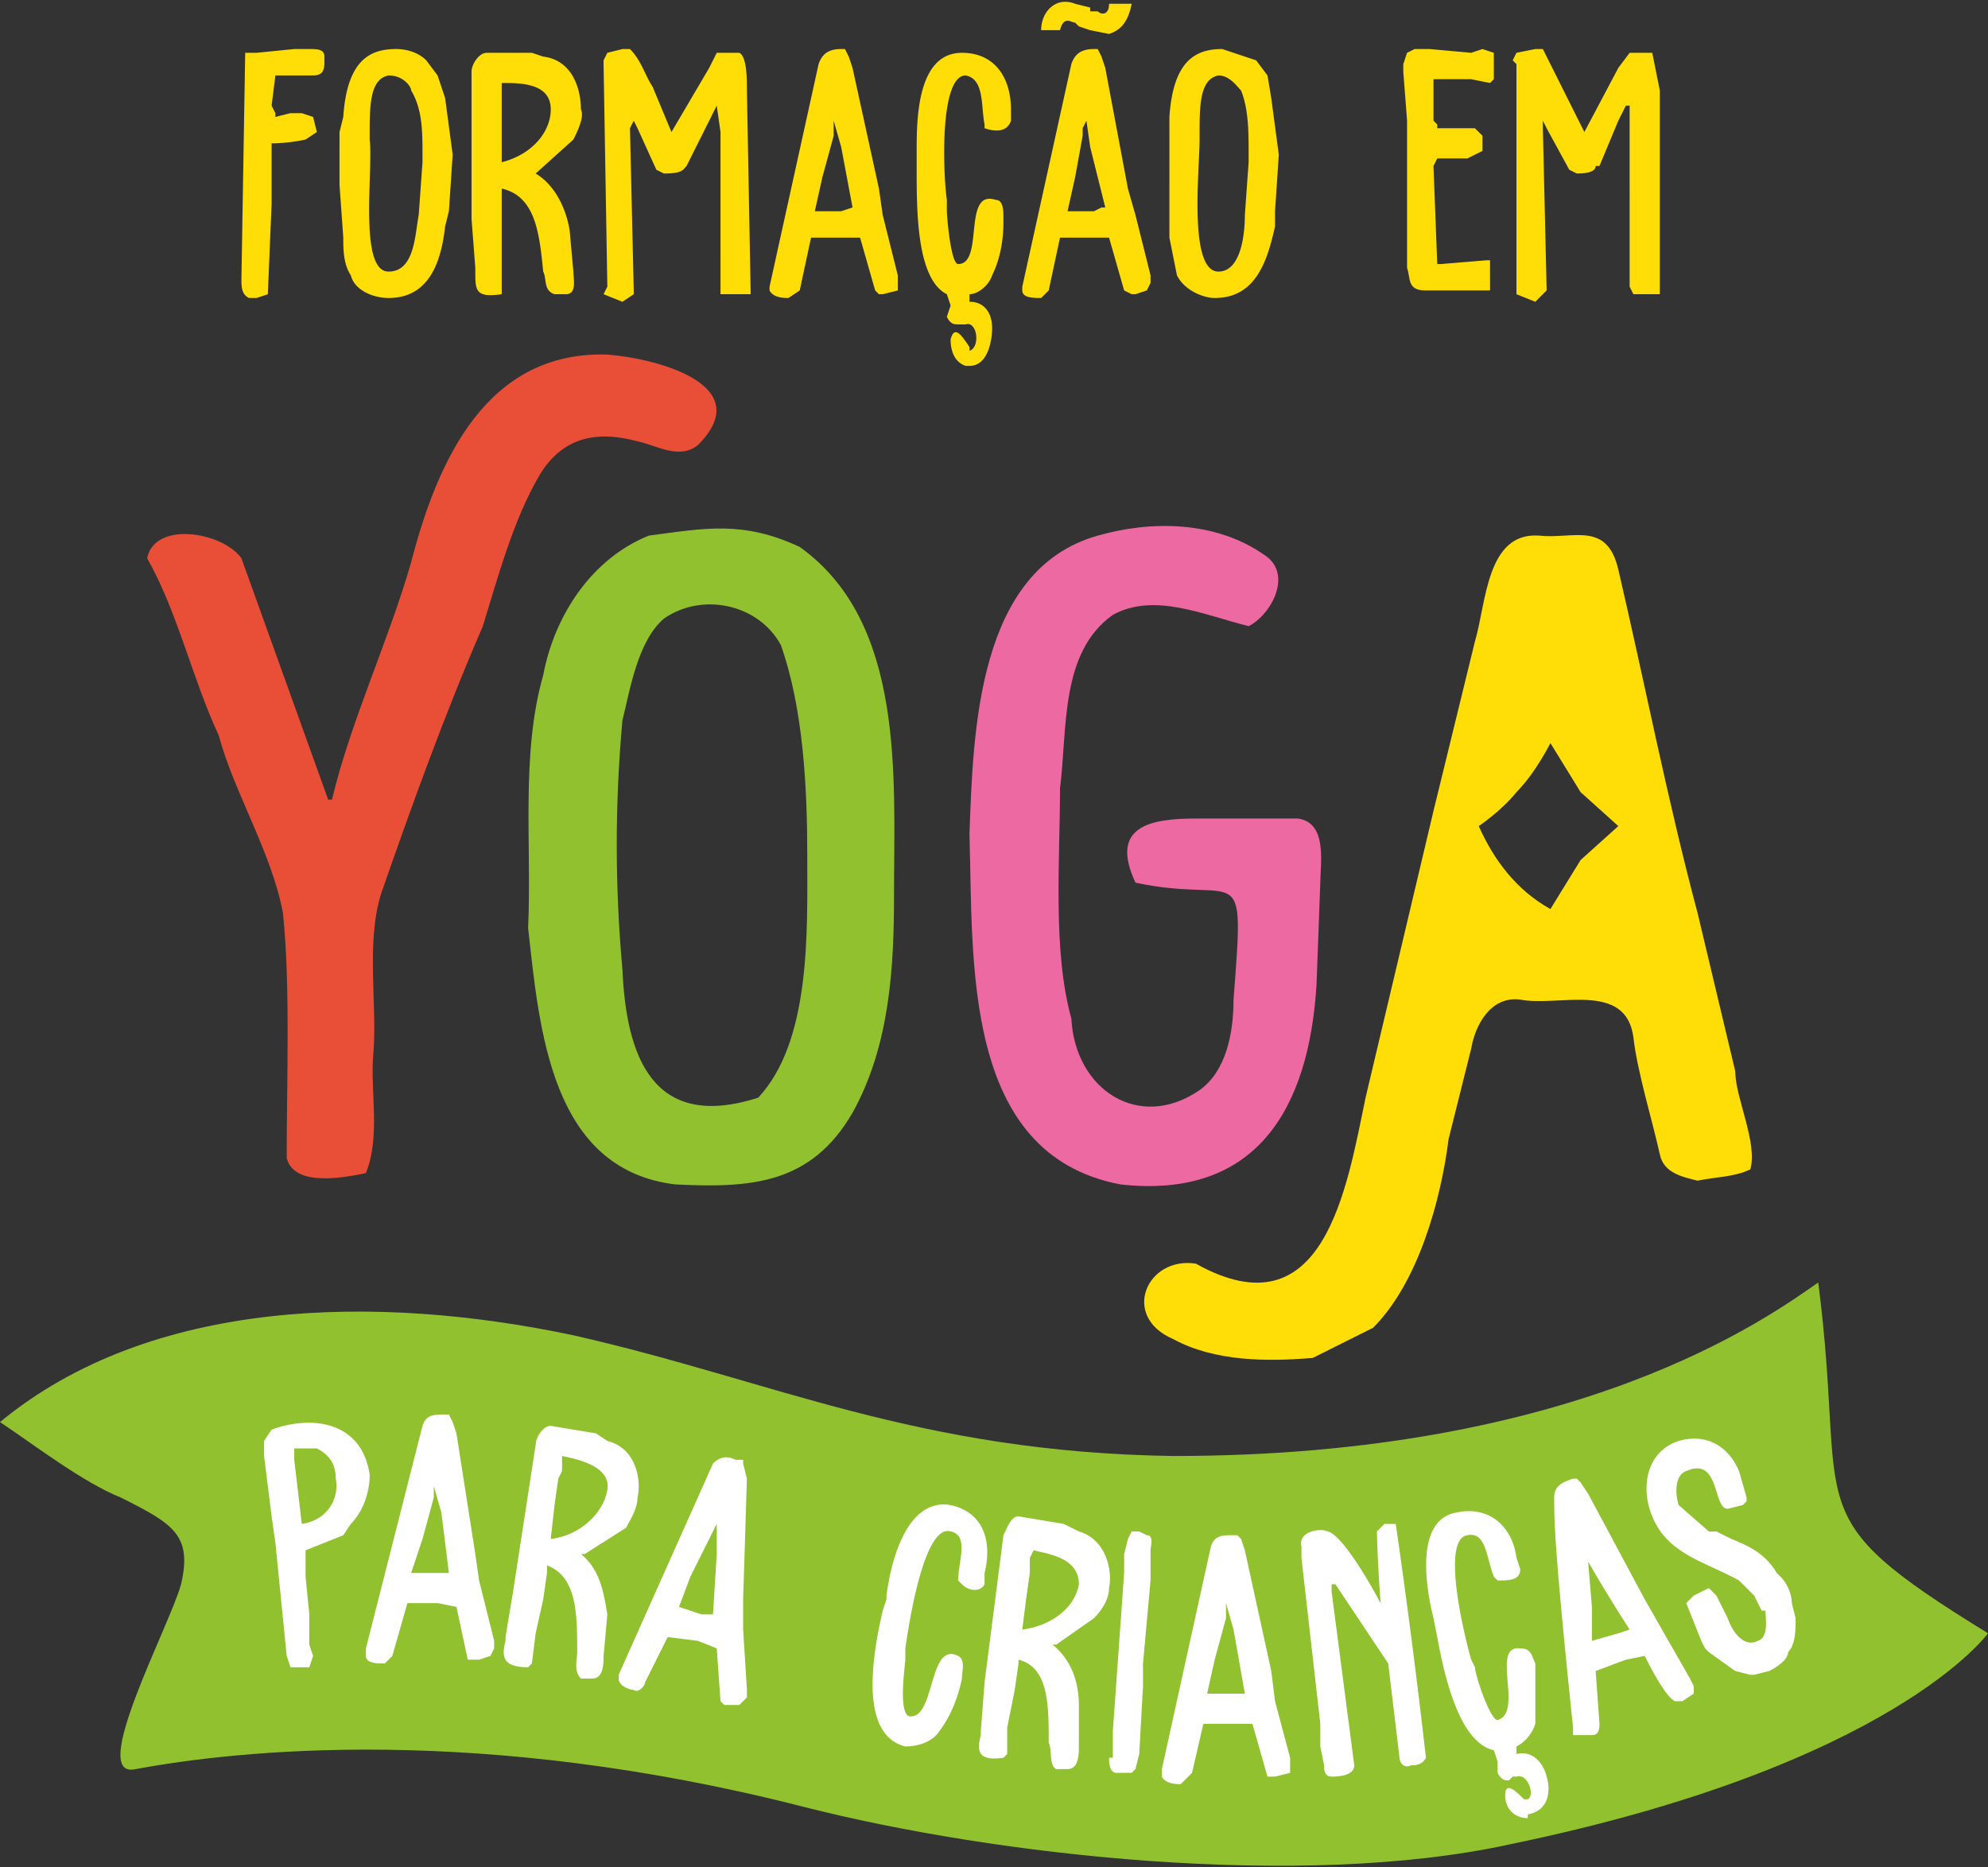 <svg xmlns="http://www.w3.org/2000/svg" xml:space="preserve" id="Camada_1" x="0" y="0" version="1.1" viewBox="0 0 527 495"><rect x="0" y="0" width="527" height="495" fill="#333333" stroke="none"/><style>.st2{fill:#92c12f}.st3{fill:#ffdd06}</style><path fill="#ed69a2" d="M297 314c-42-8-39-59-40-93 1-27 2-70 34-79 14-4 31-4 44 5 8 5 2 16-4 19-12-3-25-9-36-3-14 10-12 30-14 46 0 19-2 43 3 61 1 19 18 30 34 19 7-5 9-15 9-24 3-39 2-25-26-31-7-15 4-17 16-17h27c8 1 6 12 6 17l-1 27c-2 33-16 57-52 53z"/><path fill="#e94e37" d="M161 94c-32-1-45 28-52 55-6 21-16 42-21 63h-1l-23-64c-5-7-23-10-25 0 8 14 12 32 19 47 4 15 14 31 17 47 2 19 1 45 1 65 2 8 16 5 21 4 4-10 1-22 2-32 1-13-2-29 2-42 8-23 17-48 27-71 4-13 8-28 15-40 6-10 15-12 26-9 5 1 11 5 16 1 16-16-11-23-24-24z"/><path d="M179 314c-33-4-36-41-39-68 1-22-2-46 4-67 3-16 13-31 28-37 15-2 25-4 40 3 28 20 25 61 25 92 0 19-1 40-11 58-11 19-27 20-47 19zm22-23c14-15 13-44 13-64 0-18-1-39-7-56-6-11-21-14-31-7-7 6-9 19-11 27-2 22-2 44 0 66 1 23 8 43 36 34z" class="st2"/><path d="M429 151c7 30 13 61 21 91l10 42c0 7 6 19 4 26-4 2-9 2-14 3-4-1-9-2-10-7-2-9-6-22-7-31-2-15-20-8-30-10-8-1-12 7-13 13l-6 24c-2 16-8 38-20 50l-16 8c-12 1-26 1-37-5-14-6-7-22 6-20 34 19 40-20 45-44l18-76 11-45c3-10 3-29 17-28 9 1 18-4 21 9zm-10 59-8-13s-4 8-9 13c-4 5-10 9-10 9 4 9 10 17 19 22l8-13 10-9-10-9" class="st3"/><path d="M527 433c-52-32-37-31-45-93-13 9-63 46-171 46-68-1-106-20-159-32-52-11-112-10-152 23 9 6 22 16 32 20 14 7 19 10 16 23-3 11-25 52-12 49 27-5 91-12 177 10 51 13 132 22 187 10 102-21 127-56 127-56z" class="st2"/><path fill="#fff" d="m73 409-1-7-1-8-1-8v-4l2-3c11-4 24-2 26 12 0 5-2 10-5 13l-2 3-10 4v7l1 10v8l1 3-1 3h-5l-1-3-3-30zm7-5c7-1 10-7 9-12 0-3-1-6-5-8h-6v3l2 17zm38-29h1l1 2 1 3 5 32 1 7 4 16v2l-1 2-3 1h-3l-3-14-5-1h-8l-4 14-2 2c-2 0-5 0-5-2v-2l15-59c1-3 3-3 6-3zm-9 42h10l-2-16-2-7v3l-3 11-3 9zm36 0-1 7-2 9-1 8-1 1c-7 0-7-3-6-7v-1l2-12 6-39c0-2 2-5 4-5l12 2 3 2c8 2 9 11 8 15 0 3-2 6-3 8l-11 7h-1c5 4 6 10 7 16l-1 11c0 2 0 6-3 6h-3c-2-2-1-5-1-7 0-10 0-20-8-23v2zm1-9c8-1 14-7 15-13s-7-8-12-9v4l-1 2-1 7-1 9zm49-21h2v1l1 4-1 32v8l1 16v2l-2 2h-4l-1-1-1-14-5-2-8-1-6 12c0 1-2 3-3 2-1 0-4-1-4-3v-1l25-56c2-2 4-2 6-1zm-15 39 6 2h3l1-16v-8l-1 2-1 2-5 10-3 8zm54 1 1-3v-1c1-8 5-26 17-24 9 2 11 10 9 18v3c-1 2-4 2-6 0l-1-1c0-5 3-12-2-13-7-2-11 24-12 31v3c0 1-2 14 1 15 7 1 5-20 13-16 2 1 1 4 1 6-1 5-3 10-6 14-2 3-6 4-9 4-12-3-9-23-6-36zm36 14-1 7-2 10v7l-1 1c-7 1-7-2-6-6v-1l1-13 5-39c1-2 2-5 4-5l12 2 4 2c7 2 9 10 8 15 0 3-2 6-4 8l-10 7h-1c5 4 7 10 7 16v11c0 2 0 6-3 6h-3c-2-1-1-5-2-7 0-10 0-20-8-22v1zm1-9c8-1 14-6 15-12 0-7-8-8-12-9l-1 2v4l-1 7-1 8zm27-15v-5l1-4 1-2h2l2 1c2 0 1 3 1 4v8l-2 22v6l-1 18-1 4-1 1h-4c-2 0-2-3-2-4h1v-7l3-42zm29-10h1l1 1 1 3 7 32 1 8 4 15v4l-4 1h-2l-4-14h-13l-3 13-3 3c-1 0-4 0-5-2v-2l13-59c1-3 3-3 6-3zm-7 42h10l-3-17-2-7v4l-3 11-2 9zm30 8-5-44v-3c-1-4 5-5 7-4 4 1 12 15 15 21l-1-2a357 357 0 0 1-1-19l2-2h3a2038 2038 0 0 1 8 62c-1 2-3 2-4 2-2 1-3-1-3-2l-3-25-14-21h-1v2l6 46c0 3-5 3-6 3-2 0-2-2-2-3l-1-5v-6zm49 19c0-4 3-1 5 1h1c2-1 0-7-3-6h-1l-1 1c-1 0-2 0-3-2v-3l-1-3c-9-2-13-19-15-30l-1-5c-2-8-5-26 6-28 9-2 15 4 16 12l1 3c0 3-3 3-6 3l-1-1c-2-5-2-12-7-11-7 1-1 26 1 33l1 2c0 2 4 14 6 14 7-2-2-20 6-19 3 0 3 2 4 4v16c-1 3-3 5-5 6v2c4-1 7 2 8 6 1 3 1 9-5 10v1c-4 0-6-3-6-6zm18-84h1l1 1 2 3 15 28 4 7 8 14 1 2v2l-3 2h-2c-2-1-5-6-8-12l-5 1-8 3 1 14c0 1 0 3-2 3h-5v-2c-5-48-5-55-5-61 0-3 2-4 5-5zm5 43 7-2 3-1a406 406 0 0 1-11-18l1 12v9zm25-10 2-2 4-2 2 2 3 6c1 3 4 8 8 6 3-1 2-6 2-8h-1l-2-4-4-4c-9-5-19-7-23-17-3-7-2-17 7-20 7-2 13 1 16 8l2 7v1l-1 1-4 1c-4 0-2-14-11-10-3 1-3 6-2 9l8 7h2l4 2c5 2 9 4 12 9l1 1c2 2 3 5 3 7l1 4c0 3 0 7-2 9 0 2-3 4-5 5l-4 1h-1l-4-1-7-5-1-1-1-2-4-10z"/><path d="M65 14h3l10-1h4c2 0 4 0 4 2v1c0 2 0 4-3 4H73l-1 8 1 2v1l4-1h3l3 1 1 4-3 2a49 49 0 0 1-8 1h-1v16l-1 24-3 1h-2c-2-1-2-3-2-5l1-60zm25 21 1-4c1-15 7-18 14-18 3 0 6 1 8 3l3 4 2 6 2 15-1 15-1 4c-1 9-4 19-15 19-4 0-9-2-10-6-2-3-2-7-2-10l-1-14V35zm13 37c7 0 7-10 8-15l1-14v-2c0-6 0-12-3-17 0-1-2-4-6-4-5 1-5 8-5 16v1c1 8-3 35 5 35zm30-20v26c-7 1-7-1-7-6v-1l-1-13V19c0-2 2-5 4-5h12l3 1c8 1 10 9 10 14 1 2-1 6-2 8l-10 9c5 3 8 9 9 15l1 11c0 2 1 6-2 6h-3c-3-1-2-4-3-6-1-10-2-20-11-22v2zm0-9c8-2 13-8 13-14 0-7-8-7-13-7v21zm28 33-1-59v-1l1-2 4-1h2c3 3 4 7 6 10l5 12 10-17 2-4h6c2 1 2 7 2 10l1 54h-8V35l-1-7-2 4-6 12c-1 1-1 2-6 2l-2-1-5-11-1-2-1 2 1 43v1l-3 2-5-2 1-2zm62-63h1l1 2 1 3 7 32 1 7 4 16v4l-4 1h-1l-1-1-4-14h-13l-3 14-3 2c-1 0-4 0-5-2v-1l13-59c1-3 3-4 6-4zm-7 43h7l3-1-3-16-2-7v4l-3 11-2 9zm36 34c1-4 3-1 5 2v1c3-1 2-8-1-7h-2c-1 0-2 0-3-2l1-3-1-3c-8-4-8-22-8-33v-5c0-8 0-26 12-26 9 0 13 7 13 15v3c-1 3-4 3-7 2v-1c-1-5 0-12-5-13-7 0-6 26-5 33v3c0 1 1 14 3 14 7 0 1-20 10-17 2 0 2 3 2 5v1c0 5-1 10-3 14-1 3-4 5-6 5v2c4 0 6 3 6 7 0 3-1 10-6 10h-1c-3-1-4-4-4-7zm38-77h1l1 2 1 3 6 32 2 7 4 16v2l-1 2-3 1h-1l-2-1-4-14h-13l-3 14-2 2c-2 0-5 0-5-2v-1l13-59c1-3 3-4 6-4zm10-12c-1 5-3 7-6 8l-5-1-3-1-1-1c-1 0-3-2-4 2h-5c0-5 4-9 9-7l4 1v1h2c1 1 3 1 3-2h6zm-17 55h7l2-1h1l-4-16-1-7-1 2v2l-2 11-2 9zm27-21v-4c1-15 7-18 14-18l9 3 3 4 1 6 2 15-1 15v4c-2 9-5 19-16 19-3 0-8-2-10-6l-2-10V35zm13 37c6 0 7-10 7-15l1-14v-2c0-6 0-12-2-17-1-1-3-4-6-4-5 1-5 8-5 16v1c0 8-3 35 5 35zm50-33v-7l-1-13v-2l1-3 2-1h4l11 1 3-1 3 1v7l-1 1-5-1h-10v11l1 1v1h10l2 2v4l-4 2h-8l-1 2 1 26h1l12-1h1v8h-17c-5 0-4-3-5-6V39zm29 37V17l-1-1 1-2 5-1h2l5 10 6 12 9-17 3-4h6l2 10v54h-7l-1-2V28h-1l-2 4-5 12h-1c0 1-1 2-5 2l-2-1-6-11-1-2v2l1 43-1 1-2 2-5-2v-2z" class="st3"/></svg>